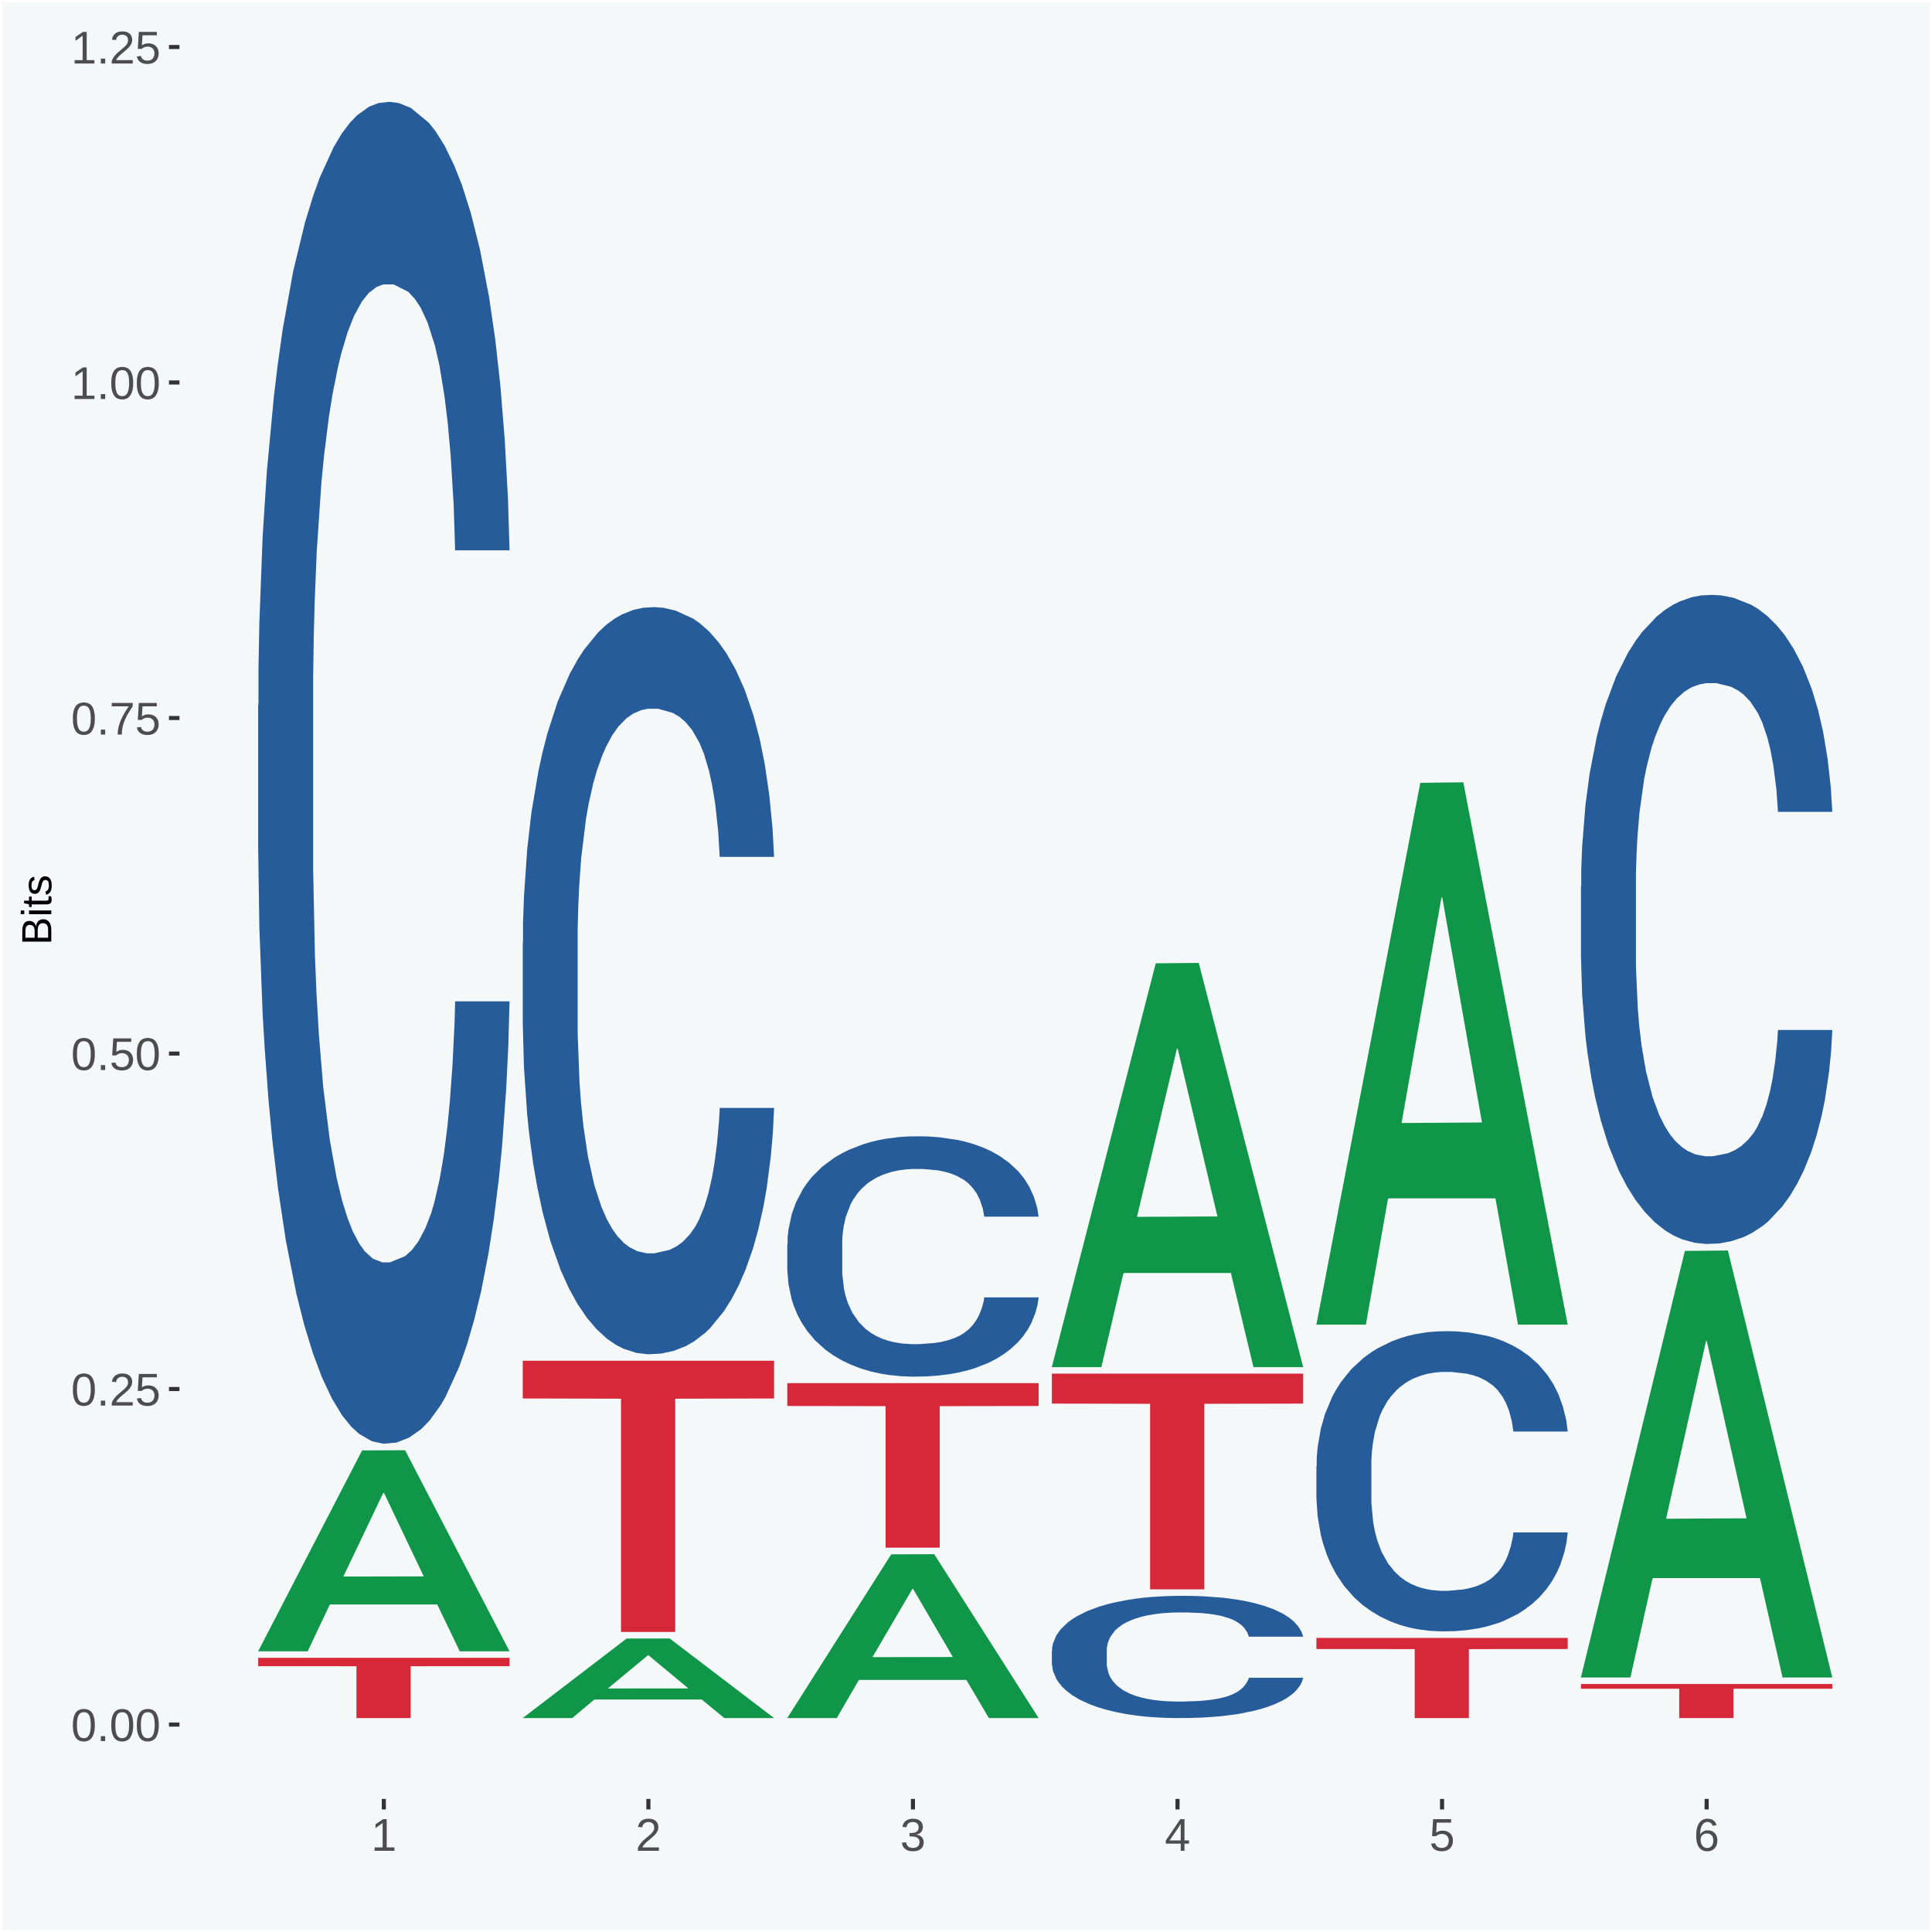 <?xml version="1.0" encoding="UTF-8"?>
<svg xmlns="http://www.w3.org/2000/svg" xmlns:xlink="http://www.w3.org/1999/xlink" width="504pt" height="504pt" viewBox="0 0 504 504" version="1.1">
<defs>
<g>
<symbol overflow="visible" id="glyph0-0">
<path style="stroke:none;" d="M 0.406 0 L 0.406 -8 L 3.594 -8 L 3.594 0 Z M 0.797 -0.406 L 3.188 -0.406 L 3.188 -7.594 L 0.797 -7.594 Z M 0.797 -0.406 "/>
</symbol>
<symbol overflow="visible" id="glyph0-1">
<path style="stroke:none;" d="M 6.203 -4.125 C 6.203 -3.332 6.125 -2.664 5.969 -2.125 C 5.82 -1.582 5.617 -1.145 5.359 -0.812 C 5.098 -0.477 4.789 -0.238 4.438 -0.094 C 4.094 0.051 3.723 0.125 3.328 0.125 C 2.922 0.125 2.539 0.051 2.188 -0.094 C 1.844 -0.238 1.539 -0.477 1.281 -0.812 C 1.031 -1.145 0.832 -1.582 0.688 -2.125 C 0.539 -2.664 0.469 -3.332 0.469 -4.125 C 0.469 -4.957 0.539 -5.645 0.688 -6.188 C 0.832 -6.738 1.035 -7.176 1.297 -7.5 C 1.555 -7.82 1.859 -8.047 2.203 -8.172 C 2.555 -8.305 2.941 -8.375 3.359 -8.375 C 3.754 -8.375 4.125 -8.305 4.469 -8.172 C 4.812 -8.047 5.113 -7.82 5.375 -7.5 C 5.633 -7.176 5.836 -6.738 5.984 -6.188 C 6.129 -5.645 6.203 -4.957 6.203 -4.125 Z M 5.141 -4.125 C 5.141 -4.781 5.098 -5.328 5.016 -5.766 C 4.941 -6.203 4.828 -6.551 4.672 -6.812 C 4.516 -7.07 4.328 -7.254 4.109 -7.359 C 3.891 -7.473 3.641 -7.531 3.359 -7.531 C 3.055 -7.531 2.789 -7.473 2.562 -7.359 C 2.344 -7.254 2.156 -7.07 2 -6.812 C 1.844 -6.551 1.723 -6.203 1.641 -5.766 C 1.566 -5.328 1.531 -4.781 1.531 -4.125 C 1.531 -3.5 1.57 -2.969 1.656 -2.531 C 1.738 -2.094 1.852 -1.742 2 -1.484 C 2.156 -1.223 2.344 -1.035 2.562 -0.922 C 2.789 -0.805 3.047 -0.75 3.328 -0.75 C 3.609 -0.75 3.859 -0.805 4.078 -0.922 C 4.305 -1.035 4.492 -1.223 4.641 -1.484 C 4.797 -1.742 4.914 -2.094 5 -2.531 C 5.094 -2.969 5.141 -3.5 5.141 -4.125 Z M 5.141 -4.125 "/>
</symbol>
<symbol overflow="visible" id="glyph0-2">
<path style="stroke:none;" d="M 1.094 0 L 1.094 -1.281 L 2.234 -1.281 L 2.234 0 Z M 1.094 0 "/>
</symbol>
<symbol overflow="visible" id="glyph0-3">
<path style="stroke:none;" d="M 0.609 0 L 0.609 -0.75 C 0.805 -1.207 1.047 -1.609 1.328 -1.953 C 1.617 -2.305 1.922 -2.625 2.234 -2.906 C 2.555 -3.188 2.867 -3.445 3.172 -3.688 C 3.484 -3.938 3.766 -4.18 4.016 -4.422 C 4.266 -4.66 4.469 -4.91 4.625 -5.172 C 4.781 -5.441 4.859 -5.742 4.859 -6.078 C 4.859 -6.316 4.82 -6.523 4.75 -6.703 C 4.676 -6.879 4.57 -7.023 4.438 -7.141 C 4.312 -7.266 4.156 -7.359 3.969 -7.422 C 3.781 -7.484 3.578 -7.516 3.359 -7.516 C 3.141 -7.516 2.938 -7.484 2.75 -7.422 C 2.57 -7.367 2.41 -7.281 2.266 -7.156 C 2.117 -7.039 2 -6.895 1.906 -6.719 C 1.812 -6.551 1.754 -6.352 1.734 -6.125 L 0.656 -6.219 C 0.688 -6.508 0.766 -6.785 0.891 -7.047 C 1.023 -7.316 1.203 -7.551 1.422 -7.75 C 1.648 -7.945 1.922 -8.098 2.234 -8.203 C 2.555 -8.316 2.93 -8.375 3.359 -8.375 C 3.766 -8.375 4.125 -8.328 4.438 -8.234 C 4.758 -8.141 5.031 -7.992 5.25 -7.797 C 5.477 -7.609 5.648 -7.375 5.766 -7.094 C 5.879 -6.812 5.938 -6.488 5.938 -6.125 C 5.938 -5.844 5.883 -5.578 5.781 -5.328 C 5.688 -5.078 5.555 -4.836 5.391 -4.609 C 5.223 -4.379 5.031 -4.16 4.812 -3.953 C 4.594 -3.742 4.363 -3.535 4.125 -3.328 C 3.895 -3.129 3.656 -2.93 3.406 -2.734 C 3.164 -2.535 2.938 -2.336 2.719 -2.141 C 2.508 -1.941 2.32 -1.738 2.156 -1.531 C 1.988 -1.332 1.859 -1.117 1.766 -0.891 L 6.078 -0.891 L 6.078 0 Z M 0.609 0 "/>
</symbol>
<symbol overflow="visible" id="glyph0-4">
<path style="stroke:none;" d="M 6.172 -2.688 C 6.172 -2.27 6.109 -1.891 5.984 -1.547 C 5.859 -1.203 5.672 -0.906 5.422 -0.656 C 5.18 -0.414 4.879 -0.223 4.516 -0.078 C 4.148 0.055 3.723 0.125 3.234 0.125 C 2.805 0.125 2.43 0.07 2.109 -0.031 C 1.785 -0.133 1.508 -0.273 1.281 -0.453 C 1.062 -0.629 0.883 -0.836 0.75 -1.078 C 0.625 -1.316 0.535 -1.57 0.484 -1.844 L 1.547 -1.969 C 1.586 -1.812 1.645 -1.66 1.719 -1.516 C 1.801 -1.367 1.91 -1.238 2.047 -1.125 C 2.18 -1.008 2.348 -0.914 2.547 -0.844 C 2.742 -0.781 2.984 -0.75 3.266 -0.75 C 3.535 -0.75 3.781 -0.789 4 -0.875 C 4.227 -0.957 4.422 -1.078 4.578 -1.234 C 4.734 -1.398 4.852 -1.602 4.938 -1.844 C 5.031 -2.082 5.078 -2.359 5.078 -2.672 C 5.078 -2.922 5.035 -3.148 4.953 -3.359 C 4.867 -3.578 4.75 -3.766 4.594 -3.922 C 4.445 -4.078 4.258 -4.195 4.031 -4.281 C 3.812 -4.363 3.562 -4.406 3.281 -4.406 C 3.113 -4.406 2.953 -4.391 2.797 -4.359 C 2.648 -4.328 2.516 -4.285 2.391 -4.234 C 2.266 -4.18 2.148 -4.117 2.047 -4.047 C 1.941 -3.973 1.844 -3.895 1.75 -3.812 L 0.719 -3.812 L 1 -8.25 L 5.688 -8.25 L 5.688 -7.359 L 1.953 -7.359 L 1.797 -4.734 C 1.984 -4.879 2.219 -5.004 2.5 -5.109 C 2.781 -5.211 3.113 -5.266 3.5 -5.266 C 3.914 -5.266 4.285 -5.203 4.609 -5.078 C 4.941 -4.953 5.223 -4.773 5.453 -4.547 C 5.68 -4.316 5.859 -4.047 5.984 -3.734 C 6.109 -3.422 6.172 -3.07 6.172 -2.688 Z M 6.172 -2.688 "/>
</symbol>
<symbol overflow="visible" id="glyph0-5">
<path style="stroke:none;" d="M 6.078 -7.406 C 5.66 -6.77 5.273 -6.16 4.922 -5.578 C 4.578 -4.992 4.281 -4.406 4.031 -3.812 C 3.781 -3.219 3.582 -2.609 3.438 -1.984 C 3.301 -1.367 3.234 -0.707 3.234 0 L 2.141 0 C 2.141 -0.656 2.219 -1.301 2.375 -1.938 C 2.531 -2.57 2.738 -3.195 3 -3.812 C 3.27 -4.426 3.578 -5.023 3.922 -5.609 C 4.273 -6.203 4.648 -6.785 5.047 -7.359 L 0.609 -7.359 L 0.609 -8.25 L 6.078 -8.25 Z M 6.078 -7.406 "/>
</symbol>
<symbol overflow="visible" id="glyph0-6">
<path style="stroke:none;" d="M 0.922 0 L 0.922 -0.891 L 3.016 -0.891 L 3.016 -7.25 L 1.156 -5.922 L 1.156 -6.922 L 3.109 -8.25 L 4.078 -8.25 L 4.078 -0.891 L 6.094 -0.891 L 6.094 0 Z M 0.922 0 "/>
</symbol>
<symbol overflow="visible" id="glyph0-7">
<path style="stroke:none;" d="M 6.141 -2.281 C 6.141 -1.906 6.078 -1.566 5.953 -1.266 C 5.836 -0.973 5.66 -0.723 5.422 -0.516 C 5.18 -0.305 4.883 -0.145 4.531 -0.031 C 4.188 0.07 3.789 0.125 3.344 0.125 C 2.832 0.125 2.398 0.062 2.047 -0.062 C 1.703 -0.195 1.414 -0.367 1.188 -0.578 C 0.957 -0.785 0.785 -1.02 0.672 -1.281 C 0.566 -1.551 0.492 -1.832 0.453 -2.125 L 1.547 -2.219 C 1.578 -2 1.633 -1.801 1.719 -1.625 C 1.801 -1.445 1.914 -1.289 2.062 -1.156 C 2.207 -1.031 2.383 -0.93 2.594 -0.859 C 2.801 -0.785 3.051 -0.75 3.344 -0.75 C 3.875 -0.75 4.289 -0.879 4.594 -1.141 C 4.895 -1.41 5.047 -1.801 5.047 -2.312 C 5.047 -2.613 4.977 -2.859 4.844 -3.047 C 4.707 -3.234 4.539 -3.379 4.344 -3.484 C 4.145 -3.586 3.926 -3.656 3.688 -3.688 C 3.445 -3.727 3.227 -3.75 3.031 -3.75 L 2.438 -3.75 L 2.438 -4.656 L 3.016 -4.656 C 3.211 -4.656 3.414 -4.676 3.625 -4.719 C 3.844 -4.758 4.039 -4.832 4.219 -4.938 C 4.395 -5.051 4.539 -5.195 4.656 -5.375 C 4.77 -5.562 4.828 -5.797 4.828 -6.078 C 4.828 -6.523 4.695 -6.875 4.438 -7.125 C 4.188 -7.383 3.801 -7.516 3.281 -7.516 C 2.82 -7.516 2.445 -7.395 2.156 -7.156 C 1.875 -6.914 1.707 -6.578 1.656 -6.141 L 0.594 -6.234 C 0.633 -6.598 0.734 -6.91 0.891 -7.172 C 1.047 -7.441 1.242 -7.664 1.484 -7.844 C 1.734 -8.02 2.008 -8.148 2.312 -8.234 C 2.625 -8.328 2.953 -8.375 3.297 -8.375 C 3.754 -8.375 4.148 -8.316 4.484 -8.203 C 4.816 -8.086 5.086 -7.93 5.297 -7.734 C 5.516 -7.535 5.672 -7.301 5.766 -7.031 C 5.867 -6.77 5.922 -6.488 5.922 -6.188 C 5.922 -5.945 5.883 -5.723 5.812 -5.516 C 5.75 -5.305 5.645 -5.113 5.5 -4.938 C 5.363 -4.77 5.188 -4.625 4.969 -4.5 C 4.75 -4.383 4.488 -4.297 4.188 -4.234 L 4.188 -4.219 C 4.52 -4.176 4.805 -4.098 5.047 -3.984 C 5.297 -3.867 5.5 -3.723 5.656 -3.547 C 5.82 -3.379 5.941 -3.188 6.016 -2.969 C 6.098 -2.75 6.141 -2.52 6.141 -2.281 Z M 6.141 -2.281 "/>
</symbol>
<symbol overflow="visible" id="glyph0-8">
<path style="stroke:none;" d="M 5.156 -1.875 L 5.156 0 L 4.172 0 L 4.172 -1.875 L 0.281 -1.875 L 0.281 -2.688 L 4.062 -8.25 L 5.156 -8.25 L 5.156 -2.703 L 6.328 -2.703 L 6.328 -1.875 Z M 4.172 -7.062 C 4.16 -7.039 4.141 -7.004 4.109 -6.953 C 4.078 -6.898 4.039 -6.836 4 -6.766 C 3.957 -6.691 3.914 -6.617 3.875 -6.547 C 3.844 -6.473 3.812 -6.414 3.781 -6.375 L 1.656 -3.25 C 1.633 -3.219 1.602 -3.176 1.562 -3.125 C 1.531 -3.07 1.492 -3.02 1.453 -2.969 C 1.422 -2.914 1.383 -2.863 1.344 -2.812 C 1.301 -2.77 1.27 -2.734 1.25 -2.703 L 4.172 -2.703 Z M 4.172 -7.062 "/>
</symbol>
<symbol overflow="visible" id="glyph0-9">
<path style="stroke:none;" d="M 6.141 -2.703 C 6.141 -2.285 6.082 -1.906 5.969 -1.562 C 5.852 -1.219 5.68 -0.922 5.453 -0.672 C 5.234 -0.422 4.957 -0.223 4.625 -0.078 C 4.289 0.055 3.91 0.125 3.484 0.125 C 3.004 0.125 2.582 0.031 2.219 -0.156 C 1.863 -0.344 1.566 -0.609 1.328 -0.953 C 1.086 -1.297 0.906 -1.719 0.781 -2.219 C 0.664 -2.727 0.609 -3.301 0.609 -3.938 C 0.609 -4.676 0.676 -5.32 0.812 -5.875 C 0.945 -6.426 1.141 -6.883 1.391 -7.25 C 1.648 -7.625 1.961 -7.906 2.328 -8.094 C 2.691 -8.281 3.102 -8.375 3.562 -8.375 C 3.844 -8.375 4.102 -8.344 4.344 -8.281 C 4.594 -8.227 4.816 -8.133 5.016 -8 C 5.223 -7.875 5.398 -7.703 5.547 -7.484 C 5.703 -7.273 5.828 -7.016 5.922 -6.703 L 4.906 -6.516 C 4.801 -6.867 4.629 -7.125 4.391 -7.281 C 4.148 -7.445 3.867 -7.531 3.547 -7.531 C 3.266 -7.531 3.004 -7.457 2.766 -7.312 C 2.535 -7.176 2.336 -6.973 2.172 -6.703 C 2.004 -6.43 1.875 -6.086 1.781 -5.672 C 1.695 -5.266 1.656 -4.789 1.656 -4.25 C 1.852 -4.602 2.125 -4.875 2.469 -5.062 C 2.812 -5.25 3.207 -5.344 3.656 -5.344 C 4.031 -5.344 4.367 -5.281 4.672 -5.156 C 4.984 -5.031 5.25 -4.852 5.469 -4.625 C 5.688 -4.406 5.852 -4.129 5.969 -3.797 C 6.082 -3.473 6.141 -3.109 6.141 -2.703 Z M 5.078 -2.656 C 5.078 -2.938 5.039 -3.191 4.969 -3.422 C 4.895 -3.66 4.785 -3.859 4.641 -4.016 C 4.504 -4.18 4.332 -4.305 4.125 -4.391 C 3.926 -4.484 3.688 -4.531 3.406 -4.531 C 3.219 -4.531 3.023 -4.5 2.828 -4.438 C 2.629 -4.383 2.453 -4.289 2.297 -4.156 C 2.141 -4.031 2.008 -3.863 1.906 -3.656 C 1.812 -3.457 1.766 -3.207 1.766 -2.906 C 1.766 -2.602 1.801 -2.316 1.875 -2.047 C 1.957 -1.785 2.07 -1.555 2.219 -1.359 C 2.363 -1.172 2.539 -1.02 2.75 -0.906 C 2.957 -0.789 3.191 -0.734 3.453 -0.734 C 3.703 -0.734 3.926 -0.773 4.125 -0.859 C 4.332 -0.953 4.504 -1.082 4.641 -1.25 C 4.785 -1.414 4.895 -1.613 4.969 -1.844 C 5.039 -2.082 5.078 -2.352 5.078 -2.656 Z M 5.078 -2.656 "/>
</symbol>
<symbol overflow="visible" id="glyph1-0">
<path style="stroke:none;" d="M 0 -0.359 L -7.328 -0.359 L -7.328 -3.281 L 0 -3.281 Z M -0.359 -0.734 L -0.359 -2.922 L -6.969 -2.922 L -6.969 -0.734 Z M -0.359 -0.734 "/>
</symbol>
<symbol overflow="visible" id="glyph1-1">
<path style="stroke:none;" d="M -2.125 -6.75 C -1.75 -6.75 -1.426 -6.676 -1.156 -6.531 C -0.883 -6.383 -0.66 -6.18 -0.484 -5.922 C -0.316 -5.672 -0.191 -5.375 -0.109 -5.031 C -0.035 -4.695 0 -4.344 0 -3.969 L 0 -0.906 L -7.562 -0.906 L -7.562 -3.656 C -7.562 -4.07 -7.523 -4.441 -7.453 -4.766 C -7.391 -5.098 -7.281 -5.379 -7.125 -5.609 C -6.977 -5.836 -6.789 -6.008 -6.562 -6.125 C -6.332 -6.25 -6.055 -6.312 -5.734 -6.312 C -5.523 -6.312 -5.328 -6.281 -5.141 -6.219 C -4.953 -6.164 -4.781 -6.078 -4.625 -5.953 C -4.477 -5.836 -4.348 -5.688 -4.234 -5.5 C -4.129 -5.32 -4.047 -5.113 -3.984 -4.875 C -3.953 -5.176 -3.883 -5.441 -3.781 -5.672 C -3.676 -5.91 -3.539 -6.109 -3.375 -6.266 C -3.219 -6.43 -3.031 -6.551 -2.812 -6.625 C -2.602 -6.707 -2.375 -6.75 -2.125 -6.75 Z M -5.609 -5.281 C -6.016 -5.281 -6.305 -5.141 -6.484 -4.859 C -6.66 -4.586 -6.75 -4.188 -6.75 -3.656 L -6.75 -1.922 L -4.344 -1.922 L -4.344 -3.656 C -4.344 -3.957 -4.375 -4.211 -4.438 -4.422 C -4.5 -4.629 -4.582 -4.797 -4.688 -4.922 C -4.801 -5.047 -4.93 -5.133 -5.078 -5.188 C -5.234 -5.25 -5.41 -5.281 -5.609 -5.281 Z M -2.219 -5.719 C -2.457 -5.719 -2.66 -5.672 -2.828 -5.578 C -2.992 -5.492 -3.129 -5.367 -3.234 -5.203 C -3.348 -5.047 -3.426 -4.848 -3.469 -4.609 C -3.52 -4.379 -3.547 -4.125 -3.547 -3.844 L -3.547 -1.922 L -0.828 -1.922 L -0.828 -3.922 C -0.828 -4.18 -0.848 -4.422 -0.891 -4.641 C -0.93 -4.859 -1.004 -5.047 -1.109 -5.203 C -1.211 -5.367 -1.352 -5.492 -1.531 -5.578 C -1.719 -5.672 -1.945 -5.719 -2.219 -5.719 Z M -2.219 -5.719 "/>
</symbol>
<symbol overflow="visible" id="glyph1-2">
<path style="stroke:none;" d="M -7.047 -0.734 L -7.969 -0.734 L -7.969 -1.703 L -7.047 -1.703 Z M 0 -0.734 L -5.812 -0.734 L -5.812 -1.703 L 0 -1.703 Z M 0 -0.734 "/>
</symbol>
<symbol overflow="visible" id="glyph1-3">
<path style="stroke:none;" d="M -0.047 -2.969 C -0.004 -2.82 0.023 -2.672 0.047 -2.516 C 0.078 -2.367 0.094 -2.195 0.094 -2 C 0.094 -1.227 -0.348 -0.844 -1.234 -0.844 L -5.109 -0.844 L -5.109 -0.172 L -5.812 -0.172 L -5.812 -0.875 L -7.109 -1.156 L -7.109 -1.812 L -5.812 -1.812 L -5.812 -2.875 L -5.109 -2.875 L -5.109 -1.812 L -1.438 -1.812 C -1.156 -1.812 -0.957 -1.852 -0.844 -1.938 C -0.738 -2.031 -0.688 -2.191 -0.688 -2.422 C -0.688 -2.516 -0.691 -2.602 -0.703 -2.688 C -0.711 -2.77 -0.727 -2.863 -0.75 -2.969 Z M -0.047 -2.969 "/>
</symbol>
<symbol overflow="visible" id="glyph1-4">
<path style="stroke:none;" d="M -1.609 -5.109 C -1.336 -5.109 -1.094 -5.051 -0.875 -4.938 C -0.664 -4.832 -0.488 -4.68 -0.344 -4.484 C -0.195 -4.285 -0.082 -4.039 0 -3.75 C 0.07 -3.457 0.109 -3.125 0.109 -2.75 C 0.109 -2.406 0.082 -2.098 0.031 -1.828 C -0.02 -1.555 -0.102 -1.316 -0.219 -1.109 C -0.332 -0.91 -0.484 -0.742 -0.672 -0.609 C -0.859 -0.473 -1.086 -0.375 -1.359 -0.312 L -1.531 -1.156 C -1.219 -1.238 -0.988 -1.41 -0.844 -1.672 C -0.695 -1.93 -0.625 -2.289 -0.625 -2.75 C -0.625 -2.957 -0.641 -3.145 -0.672 -3.312 C -0.703 -3.488 -0.75 -3.641 -0.812 -3.766 C -0.883 -3.891 -0.977 -3.984 -1.094 -4.047 C -1.207 -4.117 -1.352 -4.156 -1.531 -4.156 C -1.707 -4.156 -1.848 -4.113 -1.953 -4.031 C -2.066 -3.957 -2.16 -3.844 -2.234 -3.688 C -2.316 -3.539 -2.383 -3.363 -2.438 -3.156 C -2.5 -2.945 -2.562 -2.719 -2.625 -2.469 C -2.688 -2.238 -2.754 -2.008 -2.828 -1.781 C -2.898 -1.551 -3 -1.344 -3.125 -1.156 C -3.25 -0.969 -3.398 -0.816 -3.578 -0.703 C -3.766 -0.586 -4 -0.531 -4.281 -0.531 C -4.812 -0.531 -5.211 -0.719 -5.484 -1.094 C -5.766 -1.477 -5.906 -2.031 -5.906 -2.75 C -5.906 -3.395 -5.789 -3.906 -5.562 -4.281 C -5.332 -4.656 -4.973 -4.895 -4.484 -5 L -4.375 -4.125 C -4.52 -4.094 -4.645 -4.035 -4.75 -3.953 C -4.852 -3.867 -4.938 -3.766 -5 -3.641 C -5.062 -3.516 -5.102 -3.375 -5.125 -3.219 C -5.156 -3.07 -5.172 -2.914 -5.172 -2.75 C -5.172 -2.312 -5.102 -1.988 -4.969 -1.781 C -4.844 -1.582 -4.645 -1.484 -4.375 -1.484 C -4.219 -1.484 -4.086 -1.52 -3.984 -1.594 C -3.879 -1.664 -3.789 -1.77 -3.719 -1.906 C -3.656 -2.051 -3.598 -2.219 -3.547 -2.406 C -3.492 -2.602 -3.438 -2.816 -3.375 -3.047 C -3.332 -3.203 -3.289 -3.359 -3.25 -3.516 C -3.207 -3.68 -3.156 -3.836 -3.094 -3.984 C -3.031 -4.141 -2.957 -4.285 -2.875 -4.422 C -2.789 -4.555 -2.688 -4.672 -2.562 -4.766 C -2.445 -4.867 -2.312 -4.953 -2.156 -5.016 C -2 -5.078 -1.816 -5.109 -1.609 -5.109 Z M -1.609 -5.109 "/>
</symbol>
</g>
<clipPath id="clip1">
  <path d="M 46.82 5.48 L 498.52 5.48 L 498.52 469.281 L 46.82 469.281 Z M 46.82 5.48 "/>
</clipPath>
</defs>
<g id="surface1">
<rect x="0" y="0" width="504" height="504" style="fill:rgb(96.078%,97.255%,97.647%);fill-opacity:1;stroke:none;"/>
<path style="fill:none;stroke-width:1.07;stroke-linecap:round;stroke-linejoin:round;stroke:rgb(100%,100%,100%);stroke-opacity:1;stroke-miterlimit:10;" d="M 0 0 L 504 0 L 504 504 L 0 504 Z M 0 0 " transform="matrix(1,0,0,-1,0,504)"/>
<g clip-path="url(#clip1)" clip-rule="nonzero">
<path style=" stroke:none;fill-rule:nonzero;fill:rgb(96.078%,97.255%,97.647%);fill-opacity:1;" d="M 46.82 469.281 L 498.52 469.281 L 498.52 5.48 L 46.82 5.48 Z M 46.82 469.281 "/>
</g>
<path style=" stroke:none;fill-rule:nonzero;fill:rgb(6.274%,58.824%,28.235%);fill-opacity:1;" d="M 67.352 430.68 L 67.422 430.629 L 94.461 378.371 L 105.68 378.32 L 132.922 430.781 L 119.941 430.781 L 114.059 418.559 L 86.141 418.559 L 85.941 418.762 L 80.262 430.781 L 67.352 430.781 L 67.352 430.68 L 89.66 411.27 L 110.539 411.23 L 100.199 389.512 L 100.07 389.41 L 99.93 389.551 L 89.59 411.23 L 89.66 411.27 Z M 67.352 430.68 "/>
<path style=" stroke:none;fill-rule:nonzero;fill:rgb(14.51%,36.078%,60.001%);fill-opacity:1;" d="M 67.352 183.852 L 67.43 183.531 L 67.43 174.578 L 67.66 162.43 L 68.512 140.051 L 69.602 123.109 L 71.461 103.289 L 72.469 94.98 L 73.781 85.711 L 76.5 70.68 L 79.602 57.891 L 81.77 50.859 L 83.391 46.379 L 87.039 38.391 L 89.129 34.871 L 91.301 32 L 93.16 30.078 L 96.262 27.84 L 98.738 26.879 L 101.609 26.559 L 104.012 26.879 L 107.191 28.16 L 111.84 32 L 113.621 34.23 L 116.02 38.07 L 118.5 43.191 L 120.52 48.301 L 122.84 55.648 L 125.238 65.238 L 127.57 77.391 L 129.199 88.578 L 130.512 100.41 L 131.68 114.801 L 132.531 130.461 L 132.922 143.57 L 118.73 143.57 L 118.352 131.738 L 117.57 118.949 L 116.801 110.32 L 115.941 103.289 L 114.629 95.301 L 113.461 90.18 L 111.531 84.109 L 109.738 80.27 L 108.27 78.031 L 106.488 76.109 L 102.691 74.199 L 99.98 74.199 L 98.27 74.84 L 96.18 76.43 L 94.398 78.672 L 92.309 82.512 L 90.68 86.66 L 89.051 92.102 L 88.121 95.941 L 86.73 102.969 L 85.801 108.719 L 84.559 118.629 L 83.859 125.672 L 82.621 143.891 L 82.078 157.32 L 81.84 166.59 L 81.691 176.82 L 81.691 226.691 L 82.148 249.07 L 82.539 258.66 L 83.16 269.531 L 84.32 283.602 L 86.031 297.352 L 87.809 307.262 L 89.281 313.328 L 90.68 317.809 L 92.07 321.32 L 93.781 324.52 L 95.172 326.441 L 97.27 328.359 L 99.75 329.32 L 101.68 329.32 L 105.641 327.719 L 107.422 326.121 L 109.121 323.879 L 110.98 320.359 L 112.461 316.531 L 113.309 313.648 L 114.699 307.578 L 115.789 301.18 L 116.719 293.828 L 117.34 287.441 L 118.039 277.84 L 118.578 266.969 L 118.73 261.219 L 132.922 261.219 L 132.609 272.73 L 132.059 283.922 L 130.98 298.941 L 130.129 307.578 L 128.809 318.129 L 127.41 327.078 L 125.48 336.988 L 123.691 344.34 L 121.828 350.738 L 119.82 356.488 L 116.18 364.48 L 114.859 366.719 L 112.07 370.559 L 109.898 372.801 L 106.719 375.031 L 103.469 376.309 L 100.059 376.629 L 97.031 375.988 L 93.699 374.07 L 91.609 372.16 L 89.281 369.281 L 86.57 364.801 L 84.012 359.371 L 81.609 352.969 L 79.359 345.621 L 77.27 337.309 L 74.559 323.559 L 72.539 310.129 L 71.07 297.672 L 70.059 287.121 L 69.059 273.691 L 68.512 264.422 L 67.66 242.039 L 67.352 221.262 Z M 67.352 183.852 "/>
<path style=" stroke:none;fill-rule:nonzero;fill:rgb(83.922%,15.686%,22.353%);fill-opacity:1;" d="M 67.352 432.469 L 132.922 432.469 L 132.922 434.66 L 107.129 434.672 L 107.129 448.191 L 92.988 448.191 L 92.988 434.672 L 67.352 434.66 Z M 67.352 432.469 "/>
<path style=" stroke:none;fill-rule:nonzero;fill:rgb(6.274%,58.824%,28.235%);fill-opacity:1;" d="M 136.371 448.148 L 136.43 448.141 L 163.469 427.441 L 174.691 427.422 L 201.93 448.191 L 188.949 448.191 L 183.07 443.359 L 155.16 443.359 L 154.949 443.43 L 149.281 448.191 L 136.371 448.191 L 136.371 448.148 L 158.672 440.469 L 179.559 440.449 L 169.219 431.852 L 169.078 431.809 L 168.949 431.871 L 158.602 440.449 L 158.672 440.469 Z M 136.371 448.148 "/>
<path style=" stroke:none;fill-rule:nonzero;fill:rgb(14.51%,36.078%,60.001%);fill-opacity:1;" d="M 136.371 245.949 L 136.441 245.781 L 136.441 240.789 L 136.68 234.031 L 137.531 221.57 L 138.609 212.129 L 140.469 201.102 L 141.48 196.469 L 142.801 191.309 L 145.512 182.941 L 148.609 175.82 L 150.781 171.898 L 152.41 169.41 L 156.051 164.961 L 158.141 163 L 160.309 161.398 L 162.172 160.328 L 165.27 159.09 L 167.75 158.551 L 170.621 158.379 L 173.02 158.551 L 176.199 159.27 L 180.852 161.398 L 182.629 162.648 L 185.039 164.781 L 187.52 167.629 L 189.531 170.48 L 191.859 174.57 L 194.262 179.91 L 196.578 186.68 L 198.211 192.91 L 199.531 199.488 L 200.691 207.5 L 201.539 216.23 L 201.93 223.531 L 187.75 223.531 L 187.359 216.941 L 186.59 209.82 L 185.809 205.012 L 184.961 201.102 L 183.641 196.648 L 182.48 193.801 L 180.539 190.422 L 178.762 188.281 L 177.289 187.031 L 175.5 185.969 L 171.711 184.898 L 168.988 184.898 L 167.289 185.25 L 165.199 186.141 L 163.41 187.391 L 161.32 189.531 L 159.691 191.84 L 158.07 194.871 L 157.141 197 L 155.738 200.922 L 154.809 204.121 L 153.57 209.641 L 152.871 213.559 L 151.629 223.699 L 151.09 231.18 L 150.859 236.34 L 150.699 242.039 L 150.699 269.809 L 151.172 282.27 L 151.559 287.609 L 152.18 293.66 L 153.34 301.488 L 155.039 309.148 L 156.828 314.66 L 158.301 318.051 L 159.691 320.539 L 161.09 322.5 L 162.789 324.281 L 164.191 325.34 L 166.281 326.41 L 168.762 326.949 L 170.699 326.949 L 174.648 326.059 L 176.43 325.172 L 178.141 323.922 L 180 321.961 L 181.469 319.828 L 182.32 318.219 L 183.719 314.84 L 184.801 311.281 L 185.73 307.191 L 186.352 303.629 L 187.051 298.289 L 187.59 292.238 L 187.75 289.031 L 201.93 289.031 L 201.621 295.441 L 201.078 301.672 L 199.988 310.039 L 199.141 314.84 L 197.82 320.719 L 196.43 325.699 L 194.488 331.219 L 192.711 335.309 L 190.852 338.871 L 188.828 342.078 L 185.191 346.531 L 183.871 347.77 L 181.078 349.91 L 178.91 351.16 L 175.738 352.398 L 172.48 353.109 L 169.07 353.289 L 166.051 352.941 L 162.719 351.871 L 160.621 350.801 L 158.301 349.199 L 155.59 346.699 L 153.031 343.68 L 150.629 340.121 L 148.379 336.02 L 146.289 331.398 L 143.57 323.738 L 141.559 316.27 L 140.09 309.32 L 139.078 303.449 L 138.07 295.969 L 137.531 290.809 L 136.68 278.352 L 136.371 266.781 Z M 136.371 245.949 "/>
<path style=" stroke:none;fill-rule:nonzero;fill:rgb(83.922%,15.686%,22.353%);fill-opacity:1;" d="M 136.371 354.98 L 201.93 354.98 L 201.93 364.82 L 176.141 364.879 L 176.141 425.73 L 162 425.73 L 162 364.879 L 136.371 364.82 Z M 136.371 354.98 "/>
<path style=" stroke:none;fill-rule:nonzero;fill:rgb(6.274%,58.824%,28.235%);fill-opacity:1;" d="M 205.379 448.109 L 205.449 448.07 L 232.488 405.48 L 243.711 405.441 L 270.949 448.191 L 257.969 448.191 L 252.09 438.238 L 224.172 438.238 L 223.969 438.398 L 218.289 448.191 L 205.379 448.191 L 205.379 448.109 L 227.691 432.301 L 248.57 432.262 L 238.23 414.551 L 238.102 414.469 L 237.961 414.59 L 227.621 432.262 L 227.691 432.301 Z M 205.379 448.109 "/>
<path style=" stroke:none;fill-rule:nonzero;fill:rgb(14.51%,36.078%,60.001%);fill-opacity:1;" d="M 205.379 324.59 L 205.461 324.539 L 205.461 322.93 L 205.691 320.762 L 206.539 316.75 L 207.629 313.711 L 209.488 310.16 L 210.5 308.672 L 211.809 307.012 L 214.531 304.32 L 217.629 302.031 L 219.801 300.77 L 221.422 299.969 L 225.07 298.539 L 227.16 297.91 L 229.328 297.391 L 231.191 297.051 L 234.289 296.648 L 236.77 296.469 L 239.641 296.422 L 242.039 296.469 L 245.219 296.699 L 249.871 297.391 L 251.648 297.789 L 254.051 298.48 L 256.531 299.398 L 258.551 300.309 L 260.871 301.629 L 263.27 303.352 L 265.602 305.52 L 267.23 307.531 L 268.539 309.648 L 269.711 312.219 L 270.559 315.031 L 270.949 317.379 L 256.762 317.379 L 256.379 315.262 L 255.602 312.969 L 254.828 311.422 L 253.969 310.16 L 252.66 308.73 L 251.488 307.809 L 249.559 306.73 L 247.77 306.039 L 246.301 305.641 L 244.52 305.289 L 240.719 304.949 L 238.012 304.949 L 236.301 305.059 L 234.211 305.352 L 232.43 305.75 L 230.34 306.441 L 228.711 307.18 L 227.078 308.16 L 226.148 308.84 L 224.762 310.102 L 223.828 311.141 L 222.59 312.91 L 221.891 314.172 L 220.648 317.43 L 220.109 319.84 L 219.871 321.5 L 219.719 323.328 L 219.719 332.27 L 220.18 336.281 L 220.57 337.988 L 221.191 339.941 L 222.352 342.461 L 224.059 344.922 L 225.84 346.699 L 227.309 347.789 L 228.711 348.59 L 230.102 349.219 L 231.809 349.789 L 233.199 350.129 L 235.301 350.48 L 237.781 350.648 L 239.711 350.648 L 243.672 350.359 L 245.449 350.078 L 247.148 349.68 L 249.012 349.051 L 250.488 348.359 L 251.34 347.84 L 252.73 346.762 L 253.82 345.609 L 254.75 344.289 L 255.371 343.148 L 256.07 341.43 L 256.609 339.48 L 256.762 338.449 L 270.949 338.449 L 270.641 340.512 L 270.09 342.52 L 269.012 345.211 L 268.16 346.762 L 266.84 348.648 L 265.441 350.25 L 263.512 352.02 L 261.719 353.34 L 259.859 354.488 L 257.852 355.52 L 254.211 356.949 L 252.891 357.352 L 250.102 358.039 L 247.93 358.441 L 244.75 358.84 L 241.5 359.07 L 238.09 359.129 L 235.059 359.012 L 231.73 358.672 L 229.641 358.32 L 227.309 357.809 L 224.602 357.012 L 222.039 356.031 L 219.641 354.891 L 217.391 353.57 L 215.301 352.078 L 212.59 349.621 L 210.57 347.211 L 209.102 344.98 L 208.09 343.09 L 207.09 340.691 L 206.539 339.02 L 205.691 335.02 L 205.379 331.289 Z M 205.379 324.59 "/>
<path style=" stroke:none;fill-rule:nonzero;fill:rgb(83.922%,15.686%,22.353%);fill-opacity:1;" d="M 205.379 360.82 L 270.949 360.82 L 270.949 366.781 L 245.148 366.82 L 245.148 403.738 L 231.02 403.738 L 231.02 366.82 L 205.379 366.781 Z M 205.379 360.82 "/>
<path style=" stroke:none;fill-rule:nonzero;fill:rgb(6.274%,58.824%,28.235%);fill-opacity:1;" d="M 274.398 356.441 L 274.461 356.352 L 301.5 251.301 L 312.719 251.199 L 339.961 356.641 L 326.98 356.641 L 321.102 332.09 L 293.191 332.09 L 292.98 332.48 L 287.309 356.641 L 274.398 356.641 L 274.398 356.441 L 296.699 317.43 L 317.59 317.34 L 307.25 273.672 L 307.109 273.469 L 306.98 273.77 L 296.629 317.34 L 296.699 317.43 Z M 274.398 356.441 "/>
<path style=" stroke:none;fill-rule:nonzero;fill:rgb(14.51%,36.078%,60.001%);fill-opacity:1;" d="M 274.398 430.629 L 274.469 430.602 L 274.469 429.789 L 274.711 428.68 L 275.559 426.641 L 276.641 425.102 L 278.5 423.289 L 279.512 422.531 L 280.828 421.691 L 283.539 420.32 L 286.641 419.148 L 288.809 418.512 L 290.441 418.102 L 294.078 417.379 L 296.172 417.059 L 298.34 416.789 L 300.199 416.621 L 303.301 416.422 L 305.781 416.328 L 308.648 416.301 L 311.051 416.328 L 314.23 416.441 L 318.879 416.789 L 320.66 417 L 323.07 417.352 L 325.551 417.809 L 327.559 418.281 L 329.879 418.949 L 332.289 419.82 L 334.609 420.93 L 336.238 421.949 L 337.559 423.031 L 338.719 424.34 L 339.57 425.77 L 339.961 426.961 L 325.781 426.961 L 325.391 425.879 L 324.621 424.719 L 323.84 423.93 L 322.988 423.289 L 321.672 422.559 L 320.512 422.102 L 318.57 421.539 L 316.789 421.191 L 315.32 420.988 L 313.531 420.809 L 309.738 420.641 L 307.02 420.641 L 305.32 420.699 L 303.23 420.84 L 301.441 421.051 L 299.352 421.398 L 297.719 421.781 L 296.102 422.27 L 295.172 422.621 L 293.77 423.262 L 292.84 423.781 L 291.602 424.691 L 290.898 425.328 L 289.66 426.988 L 289.121 428.211 L 288.891 429.059 L 288.73 429.988 L 288.73 434.531 L 289.199 436.57 L 289.59 437.449 L 290.211 438.441 L 291.371 439.719 L 293.07 440.969 L 294.859 441.871 L 296.328 442.43 L 297.719 442.828 L 299.121 443.148 L 300.82 443.449 L 302.219 443.621 L 304.309 443.801 L 306.789 443.879 L 308.73 443.879 L 312.68 443.738 L 314.461 443.59 L 316.172 443.391 L 318.031 443.07 L 319.5 442.719 L 320.352 442.461 L 321.75 441.898 L 322.828 441.32 L 323.762 440.648 L 324.379 440.07 L 325.078 439.191 L 325.621 438.199 L 325.781 437.68 L 339.961 437.68 L 339.648 438.73 L 339.109 439.75 L 338.02 441.121 L 337.172 441.898 L 335.852 442.859 L 334.461 443.68 L 332.52 444.578 L 330.738 445.25 L 328.879 445.828 L 326.859 446.359 L 323.219 447.09 L 321.898 447.289 L 319.109 447.641 L 316.941 447.84 L 313.77 448.051 L 310.512 448.16 L 307.102 448.191 L 304.078 448.141 L 300.75 447.961 L 298.648 447.789 L 296.328 447.52 L 293.621 447.121 L 291.059 446.621 L 288.66 446.039 L 286.41 445.371 L 284.32 444.609 L 281.602 443.359 L 279.59 442.141 L 278.121 441 L 277.109 440.039 L 276.102 438.809 L 275.559 437.969 L 274.711 435.93 L 274.398 434.039 Z M 274.398 430.629 "/>
<path style=" stroke:none;fill-rule:nonzero;fill:rgb(83.922%,15.686%,22.353%);fill-opacity:1;" d="M 274.398 358.34 L 339.961 358.34 L 339.961 366.16 L 314.172 366.211 L 314.172 414.609 L 300.031 414.609 L 300.031 366.211 L 274.398 366.16 Z M 274.398 358.34 "/>
<path style=" stroke:none;fill-rule:nonzero;fill:rgb(6.274%,58.824%,28.235%);fill-opacity:1;" d="M 343.41 345.301 L 343.48 345.16 L 370.512 204.219 L 381.73 204.078 L 408.969 345.559 L 396 345.559 L 390.121 312.621 L 362.199 312.621 L 362 313.148 L 356.32 345.559 L 343.41 345.559 L 343.41 345.301 L 365.719 292.961 L 386.602 292.82 L 376.262 234.238 L 376.121 233.969 L 375.988 234.371 L 365.648 292.82 L 365.719 292.961 Z M 343.41 345.301 "/>
<path style=" stroke:none;fill-rule:nonzero;fill:rgb(14.51%,36.078%,60.001%);fill-opacity:1;" d="M 343.41 382.449 L 343.488 382.379 L 343.488 380.379 L 343.719 377.66 L 344.57 372.648 L 345.66 368.859 L 347.52 364.422 L 348.531 362.559 L 349.84 360.488 L 352.559 357.129 L 355.66 354.27 L 357.828 352.691 L 359.449 351.691 L 363.102 349.898 L 365.191 349.121 L 367.359 348.469 L 369.219 348.039 L 372.32 347.539 L 374.801 347.328 L 377.66 347.262 L 380.07 347.328 L 383.238 347.609 L 387.891 348.469 L 389.68 348.969 L 392.078 349.828 L 394.559 350.98 L 396.57 352.121 L 398.898 353.762 L 401.301 355.91 L 403.629 358.629 L 405.25 361.129 L 406.57 363.781 L 407.73 367 L 408.59 370.5 L 408.969 373.441 L 394.789 373.441 L 394.398 370.789 L 393.629 367.93 L 392.852 366 L 392 364.422 L 390.68 362.629 L 389.52 361.488 L 387.578 360.129 L 385.801 359.27 L 384.328 358.77 L 382.551 358.34 L 378.75 357.91 L 376.039 357.91 L 374.328 358.059 L 372.238 358.41 L 370.461 358.922 L 368.371 359.77 L 366.738 360.699 L 365.109 361.922 L 364.18 362.781 L 362.789 364.352 L 361.859 365.641 L 360.621 367.859 L 359.922 369.43 L 358.68 373.512 L 358.141 376.512 L 357.898 378.59 L 357.75 380.879 L 357.75 392.039 L 358.211 397.039 L 358.602 399.191 L 359.219 401.621 L 360.379 404.77 L 362.09 407.84 L 363.871 410.059 L 365.34 411.422 L 366.738 412.422 L 368.129 413.211 L 369.84 413.922 L 371.23 414.352 L 373.32 414.781 L 375.801 415 L 377.738 415 L 381.691 414.641 L 383.48 414.281 L 385.18 413.781 L 387.039 412.988 L 388.512 412.141 L 389.371 411.488 L 390.762 410.129 L 391.852 408.699 L 392.781 407.059 L 393.398 405.629 L 394.09 403.48 L 394.641 401.051 L 394.789 399.762 L 408.969 399.762 L 408.66 402.34 L 408.121 404.84 L 407.039 408.199 L 406.18 410.129 L 404.871 412.488 L 403.469 414.5 L 401.531 416.711 L 399.75 418.359 L 397.891 419.789 L 395.879 421.078 L 392.23 422.871 L 390.922 423.371 L 388.129 424.219 L 385.961 424.73 L 382.781 425.23 L 379.52 425.512 L 376.109 425.578 L 373.09 425.441 L 369.762 425.012 L 367.672 424.578 L 365.34 423.941 L 362.629 422.941 L 360.07 421.719 L 357.672 420.289 L 355.422 418.648 L 353.328 416.789 L 350.621 413.711 L 348.602 410.711 L 347.129 407.922 L 346.121 405.551 L 345.121 402.551 L 344.57 400.48 L 343.719 395.469 L 343.41 390.82 Z M 343.41 382.449 "/>
<path style=" stroke:none;fill-rule:nonzero;fill:rgb(83.922%,15.686%,22.353%);fill-opacity:1;" d="M 343.41 427.281 L 408.969 427.281 L 408.969 430.18 L 383.18 430.199 L 383.18 448.191 L 369.051 448.191 L 369.051 430.199 L 343.41 430.18 Z M 343.41 427.281 "/>
<path style=" stroke:none;fill-rule:nonzero;fill:rgb(6.274%,58.824%,28.235%);fill-opacity:1;" d="M 412.422 437.398 L 412.488 437.289 L 439.531 326.32 L 450.75 326.219 L 477.988 437.609 L 465.012 437.609 L 459.129 411.672 L 431.219 411.672 L 431.012 412.09 L 425.328 437.609 L 412.422 437.609 L 412.422 437.398 L 434.73 396.191 L 455.621 396.078 L 445.27 349.961 L 445.141 349.75 L 445 350.059 L 434.66 396.078 L 434.73 396.191 Z M 412.422 437.398 "/>
<path style=" stroke:none;fill-rule:nonzero;fill:rgb(14.51%,36.078%,60.001%);fill-opacity:1;" d="M 412.422 231.27 L 412.5 231.109 L 412.5 226.781 L 412.73 220.91 L 413.59 210.078 L 414.672 201.879 L 416.531 192.301 L 417.539 188.27 L 418.859 183.789 L 421.57 176.52 L 424.672 170.328 L 426.84 166.93 L 428.469 164.77 L 432.109 160.898 L 434.199 159.199 L 436.371 157.809 L 438.23 156.879 L 441.328 155.801 L 443.809 155.328 L 446.68 155.18 L 449.078 155.328 L 452.262 155.949 L 456.91 157.809 L 458.691 158.891 L 461.09 160.75 L 463.57 163.219 L 465.59 165.699 L 467.91 169.25 L 470.32 173.891 L 472.641 179.77 L 474.27 185.18 L 475.59 190.898 L 476.75 197.859 L 477.602 205.441 L 477.988 211.781 L 463.809 211.781 L 463.422 206.059 L 462.641 199.871 L 461.871 195.699 L 461.02 192.301 L 459.699 188.43 L 458.539 185.949 L 456.602 183.02 L 454.82 181.16 L 453.34 180.078 L 451.559 179.148 L 447.762 178.219 L 445.051 178.219 L 443.352 178.531 L 441.25 179.301 L 439.469 180.391 L 437.379 182.238 L 435.75 184.25 L 434.121 186.879 L 433.191 188.738 L 431.801 192.141 L 430.871 194.922 L 429.629 199.719 L 428.93 203.121 L 427.691 211.941 L 427.148 218.43 L 426.922 222.922 L 426.762 227.871 L 426.762 251.988 L 427.23 262.82 L 427.609 267.461 L 428.23 272.711 L 429.398 279.52 L 431.102 286.172 L 432.879 290.961 L 434.359 293.898 L 435.75 296.07 L 437.148 297.77 L 438.852 299.309 L 440.25 300.238 L 442.34 301.172 L 444.82 301.629 L 446.762 301.629 L 450.711 300.859 L 452.488 300.09 L 454.199 299.012 L 456.059 297.301 L 457.531 295.449 L 458.379 294.059 L 459.781 291.121 L 460.859 288.02 L 461.789 284.469 L 462.41 281.371 L 463.109 276.738 L 463.648 271.48 L 463.809 268.691 L 477.988 268.691 L 477.68 274.262 L 477.141 279.672 L 476.051 286.941 L 475.199 291.121 L 473.879 296.219 L 472.488 300.551 L 470.551 305.352 L 468.77 308.898 L 466.91 312 L 464.891 314.781 L 461.25 318.648 L 459.93 319.73 L 457.141 321.578 L 454.969 322.672 L 451.789 323.75 L 448.539 324.371 L 445.129 324.52 L 442.109 324.211 L 438.77 323.289 L 436.68 322.359 L 434.359 320.969 L 431.641 318.801 L 429.09 316.172 L 426.68 313.078 L 424.441 309.52 L 422.34 305.5 L 419.629 298.852 L 417.621 292.359 L 416.141 286.32 L 415.141 281.219 L 414.129 274.719 L 413.59 270.238 L 412.73 259.41 L 412.422 249.359 Z M 412.422 231.27 "/>
<path style=" stroke:none;fill-rule:nonzero;fill:rgb(83.922%,15.686%,22.353%);fill-opacity:1;" d="M 412.422 439.301 L 477.988 439.301 L 477.988 440.539 L 452.199 440.539 L 452.199 448.191 L 438.059 448.191 L 438.059 440.539 L 412.422 440.539 Z M 412.422 439.301 "/>
<g style="fill:rgb(30.196%,30.196%,30.196%);fill-opacity:1;">
  <use xlink:href="#glyph0-1" x="18.54" y="454.19"/>
  <use xlink:href="#glyph0-2" x="25.212" y="454.19"/>
  <use xlink:href="#glyph0-1" x="28.548" y="454.19"/>
  <use xlink:href="#glyph0-1" x="35.22" y="454.19"/>
</g>
<g style="fill:rgb(30.196%,30.196%,30.196%);fill-opacity:1;">
  <use xlink:href="#glyph0-1" x="18.54" y="366.67"/>
  <use xlink:href="#glyph0-2" x="25.212" y="366.67"/>
  <use xlink:href="#glyph0-3" x="28.548" y="366.67"/>
  <use xlink:href="#glyph0-4" x="35.22" y="366.67"/>
</g>
<g style="fill:rgb(30.196%,30.196%,30.196%);fill-opacity:1;">
  <use xlink:href="#glyph0-1" x="18.54" y="279.14"/>
  <use xlink:href="#glyph0-2" x="25.212" y="279.14"/>
  <use xlink:href="#glyph0-4" x="28.548" y="279.14"/>
  <use xlink:href="#glyph0-1" x="35.22" y="279.14"/>
</g>
<g style="fill:rgb(30.196%,30.196%,30.196%);fill-opacity:1;">
  <use xlink:href="#glyph0-1" x="18.54" y="191.62"/>
  <use xlink:href="#glyph0-2" x="25.212" y="191.62"/>
  <use xlink:href="#glyph0-5" x="28.548" y="191.62"/>
  <use xlink:href="#glyph0-4" x="35.22" y="191.62"/>
</g>
<g style="fill:rgb(30.196%,30.196%,30.196%);fill-opacity:1;">
  <use xlink:href="#glyph0-6" x="18.54" y="104.09"/>
  <use xlink:href="#glyph0-2" x="25.212" y="104.09"/>
  <use xlink:href="#glyph0-1" x="28.548" y="104.09"/>
  <use xlink:href="#glyph0-1" x="35.22" y="104.09"/>
</g>
<g style="fill:rgb(30.196%,30.196%,30.196%);fill-opacity:1;">
  <use xlink:href="#glyph0-6" x="18.54" y="16.57"/>
  <use xlink:href="#glyph0-2" x="25.212" y="16.57"/>
  <use xlink:href="#glyph0-3" x="28.548" y="16.57"/>
  <use xlink:href="#glyph0-4" x="35.22" y="16.57"/>
</g>
<path style="fill:none;stroke-width:1.07;stroke-linecap:butt;stroke-linejoin:round;stroke:rgb(20%,20%,20%);stroke-opacity:1;stroke-miterlimit:10;" d="M 44.078 54.109 L 46.82 54.109 " transform="matrix(1,0,0,-1,0,504)"/>
<path style="fill:none;stroke-width:1.07;stroke-linecap:butt;stroke-linejoin:round;stroke:rgb(20%,20%,20%);stroke-opacity:1;stroke-miterlimit:10;" d="M 44.078 141.641 L 46.82 141.641 " transform="matrix(1,0,0,-1,0,504)"/>
<path style="fill:none;stroke-width:1.07;stroke-linecap:butt;stroke-linejoin:round;stroke:rgb(20%,20%,20%);stroke-opacity:1;stroke-miterlimit:10;" d="M 44.078 229.16 L 46.82 229.16 " transform="matrix(1,0,0,-1,0,504)"/>
<path style="fill:none;stroke-width:1.07;stroke-linecap:butt;stroke-linejoin:round;stroke:rgb(20%,20%,20%);stroke-opacity:1;stroke-miterlimit:10;" d="M 44.078 316.691 L 46.82 316.691 " transform="matrix(1,0,0,-1,0,504)"/>
<path style="fill:none;stroke-width:1.07;stroke-linecap:butt;stroke-linejoin:round;stroke:rgb(20%,20%,20%);stroke-opacity:1;stroke-miterlimit:10;" d="M 44.078 404.219 L 46.82 404.219 " transform="matrix(1,0,0,-1,0,504)"/>
<path style="fill:none;stroke-width:1.07;stroke-linecap:butt;stroke-linejoin:round;stroke:rgb(20%,20%,20%);stroke-opacity:1;stroke-miterlimit:10;" d="M 44.078 491.738 L 46.82 491.738 " transform="matrix(1,0,0,-1,0,504)"/>
<path style="fill:none;stroke-width:1.07;stroke-linecap:butt;stroke-linejoin:round;stroke:rgb(20%,20%,20%);stroke-opacity:1;stroke-miterlimit:10;" d="M 100.129 31.98 L 100.129 34.719 " transform="matrix(1,0,0,-1,0,504)"/>
<path style="fill:none;stroke-width:1.07;stroke-linecap:butt;stroke-linejoin:round;stroke:rgb(20%,20%,20%);stroke-opacity:1;stroke-miterlimit:10;" d="M 169.148 31.98 L 169.148 34.719 " transform="matrix(1,0,0,-1,0,504)"/>
<path style="fill:none;stroke-width:1.07;stroke-linecap:butt;stroke-linejoin:round;stroke:rgb(20%,20%,20%);stroke-opacity:1;stroke-miterlimit:10;" d="M 238.16 31.98 L 238.16 34.719 " transform="matrix(1,0,0,-1,0,504)"/>
<path style="fill:none;stroke-width:1.07;stroke-linecap:butt;stroke-linejoin:round;stroke:rgb(20%,20%,20%);stroke-opacity:1;stroke-miterlimit:10;" d="M 307.18 31.98 L 307.18 34.719 " transform="matrix(1,0,0,-1,0,504)"/>
<path style="fill:none;stroke-width:1.07;stroke-linecap:butt;stroke-linejoin:round;stroke:rgb(20%,20%,20%);stroke-opacity:1;stroke-miterlimit:10;" d="M 376.191 31.98 L 376.191 34.719 " transform="matrix(1,0,0,-1,0,504)"/>
<path style="fill:none;stroke-width:1.07;stroke-linecap:butt;stroke-linejoin:round;stroke:rgb(20%,20%,20%);stroke-opacity:1;stroke-miterlimit:10;" d="M 445.211 31.98 L 445.211 34.719 " transform="matrix(1,0,0,-1,0,504)"/>
<g style="fill:rgb(30.196%,30.196%,30.196%);fill-opacity:1;">
  <use xlink:href="#glyph0-6" x="96.8" y="482.82"/>
</g>
<g style="fill:rgb(30.196%,30.196%,30.196%);fill-opacity:1;">
  <use xlink:href="#glyph0-3" x="165.81" y="482.82"/>
</g>
<g style="fill:rgb(30.196%,30.196%,30.196%);fill-opacity:1;">
  <use xlink:href="#glyph0-7" x="234.83" y="482.82"/>
</g>
<g style="fill:rgb(30.196%,30.196%,30.196%);fill-opacity:1;">
  <use xlink:href="#glyph0-8" x="303.84" y="482.82"/>
</g>
<g style="fill:rgb(30.196%,30.196%,30.196%);fill-opacity:1;">
  <use xlink:href="#glyph0-4" x="372.86" y="482.82"/>
</g>
<g style="fill:rgb(30.196%,30.196%,30.196%);fill-opacity:1;">
  <use xlink:href="#glyph0-9" x="441.87" y="482.82"/>
</g>
<g style="fill:rgb(0%,0%,0%);fill-opacity:1;">
  <use xlink:href="#glyph1-1" x="13.38" y="246.55"/>
  <use xlink:href="#glyph1-2" x="13.38" y="239.213"/>
  <use xlink:href="#glyph1-3" x="13.38" y="236.771"/>
  <use xlink:href="#glyph1-4" x="13.38" y="233.713"/>
</g>
</g>
</svg>
